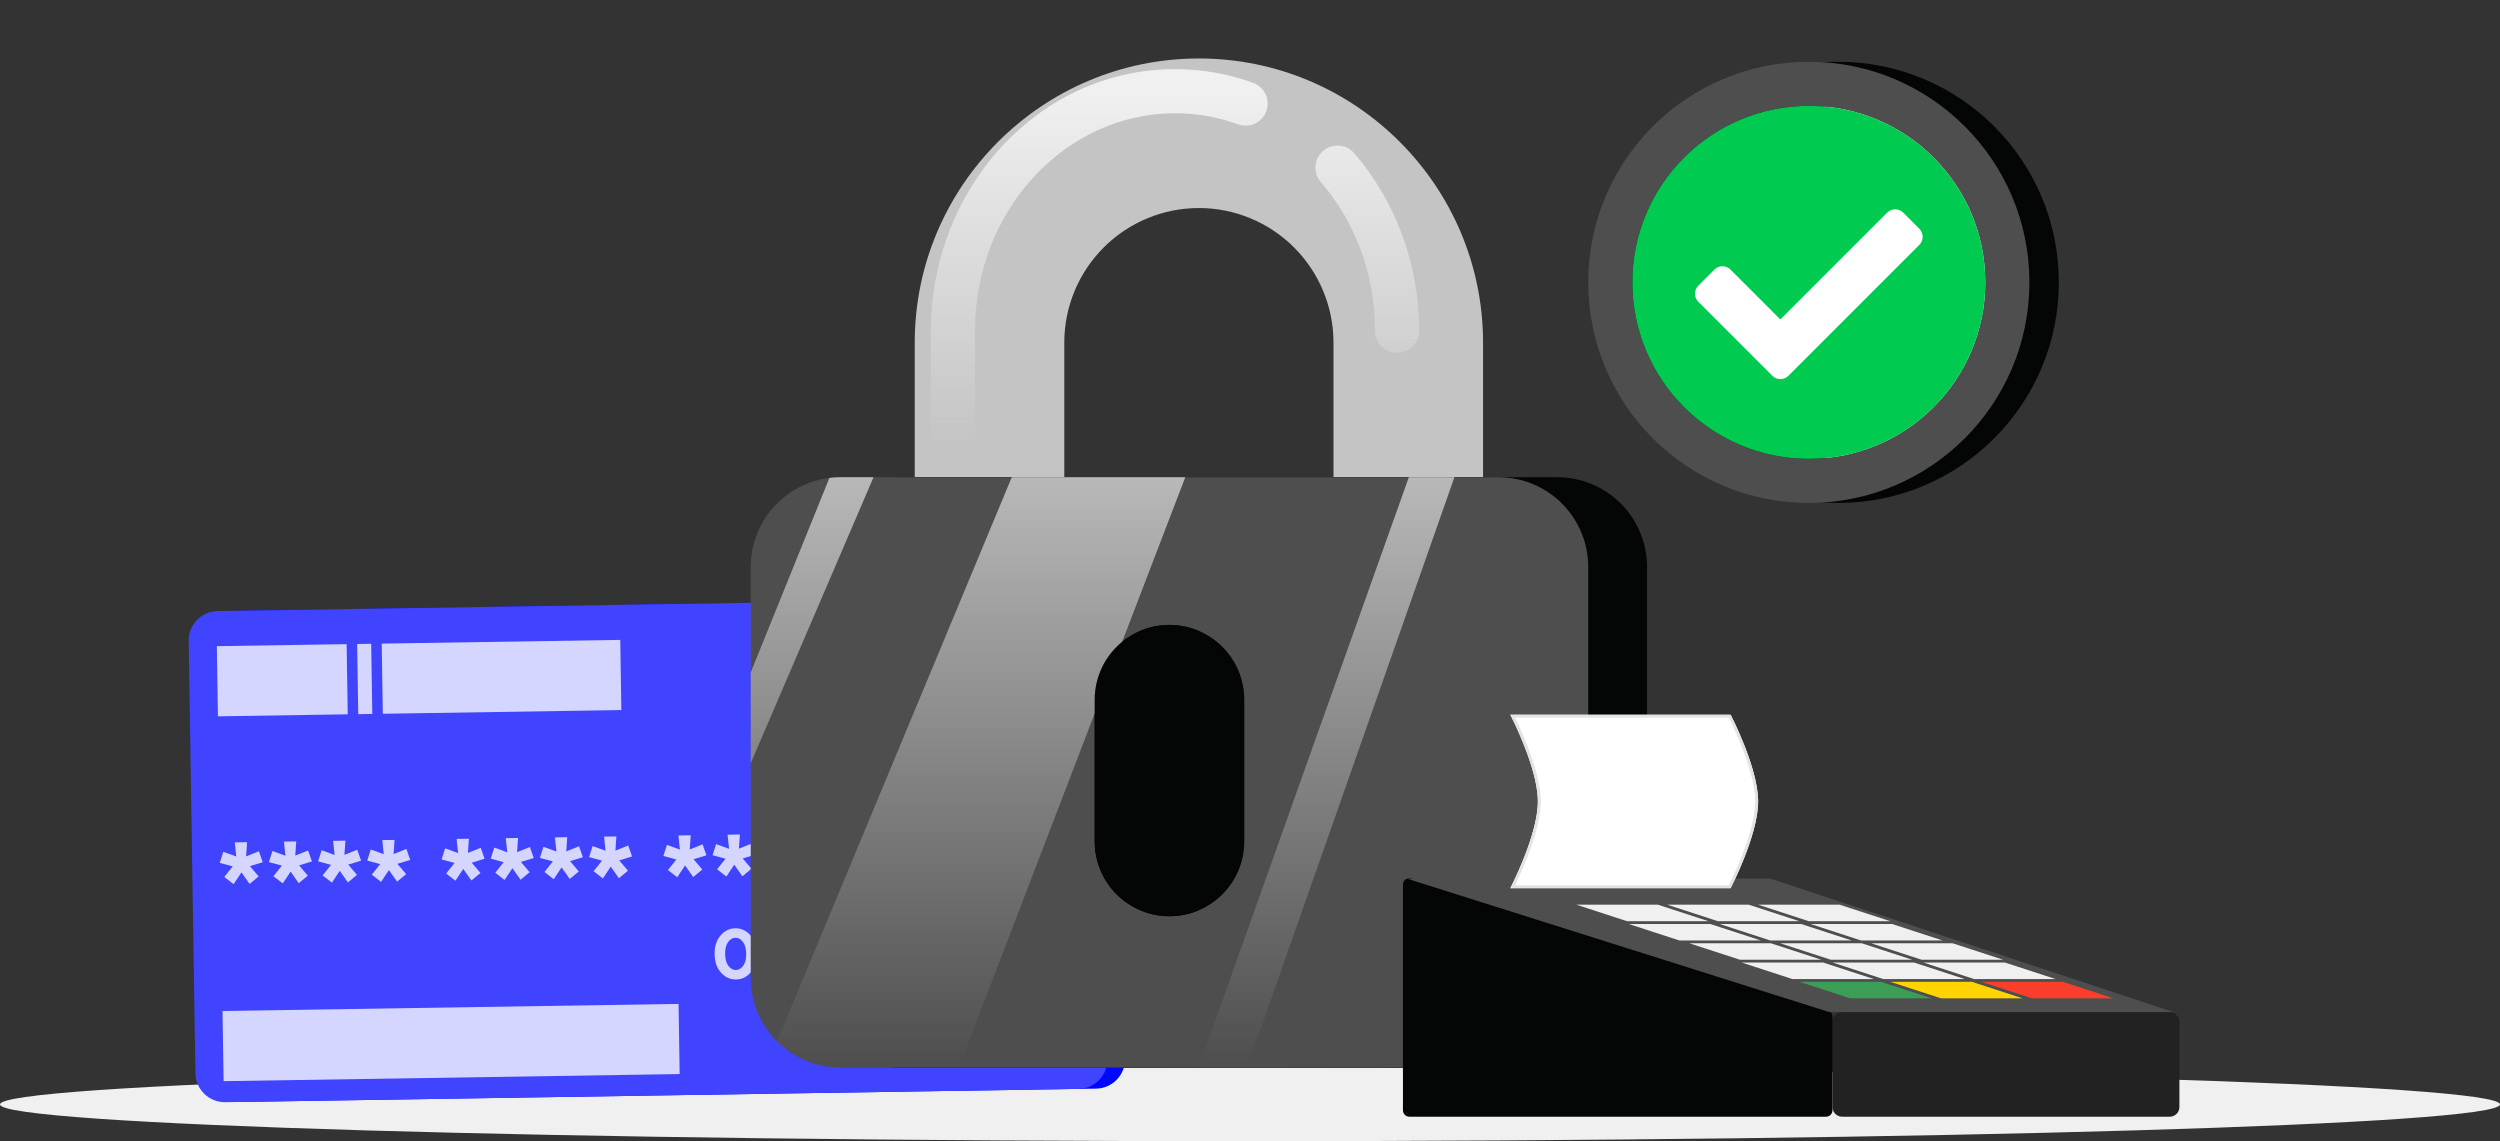 <svg xmlns="http://www.w3.org/2000/svg" width="850" height="388" viewBox="0 0 850 388" fill="none"><rect x="0" y="0" width="850" height="388" fill="#333333" stroke="none"/><path d="M850 375.5C850 382.404 659.721 388 425 388C190.279 388 0 382.404 0 375.5C0 368.596 190.279 363 425 363C659.721 363 850 368.596 850 375.5Z" fill="#F0F0F0"/><path d="M70.119 217.824C70.033 212.302 74.44 207.756 79.962 207.67L370.07 203.156C375.592 203.07 380.138 207.477 380.224 212.999L382.511 359.981C382.597 365.503 378.19 370.05 372.668 370.136L82.56 374.649C77.038 374.735 72.492 370.328 72.406 364.806L70.119 217.824Z" fill="#0007FF"/><path d="M64.156 217.917C64.07 212.395 68.477 207.848 73.999 207.762L364.107 203.249C369.629 203.163 374.175 207.57 374.261 213.092L376.548 360.074C376.634 365.596 372.227 370.142 366.705 370.228L76.597 374.742C71.075 374.828 66.528 370.421 66.442 364.899L64.156 217.917Z" fill="#4044FF"/><path d="M75.657 343.738L230.71 341.326L231.081 365.18L76.028 367.593L75.657 343.738Z" fill="#D5D6FF"/><path d="M73.728 219.696L117.858 219.01L118.229 242.864L74.099 243.551L73.728 219.696Z" fill="#D5D6FF"/><path d="M129.785 218.824L210.889 217.562L211.26 241.417L130.156 242.678L129.785 218.824Z" fill="#D5D6FF"/><path d="M121.436 218.954L126.207 218.88L126.578 242.734L121.807 242.808L121.436 218.954Z" fill="#D5D6FF"/><path d="M246.547 324.375C246.52 322.628 246.848 321.272 247.544 320.306C248.24 319.339 249.071 318.849 250.049 318.834C251.016 318.819 251.862 319.283 252.587 320.227C253.301 321.171 253.683 322.517 253.71 324.264C253.738 326.011 253.397 327.368 252.713 328.334C252.018 329.3 251.187 329.791 250.22 329.806C249.241 329.821 248.395 329.356 247.67 328.412C246.945 327.468 246.574 326.123 246.547 324.375ZM257.286 324.208C257.246 321.599 256.514 319.514 255.103 317.939C253.681 316.365 251.979 315.588 249.999 315.619C248.007 315.65 246.331 316.48 244.958 318.097C243.585 319.715 242.919 321.822 242.96 324.431C243 327.04 243.732 329.138 245.154 330.712C246.577 332.297 248.278 333.063 250.27 333.032C252.25 333.001 253.927 332.183 255.299 330.554C256.661 328.936 257.327 326.817 257.286 324.208Z" fill="#D5D6FF"/><path d="M262.062 324.134C262.034 322.387 262.363 321.03 263.058 320.064C263.754 319.098 264.585 318.607 265.564 318.592C266.53 318.577 267.377 319.042 268.102 319.986C268.816 320.93 269.198 322.275 269.225 324.023C269.252 325.77 268.912 327.126 268.228 328.092C267.532 329.059 266.701 329.549 265.734 329.564C264.756 329.579 263.91 329.115 263.185 328.171C262.459 327.227 262.089 325.881 262.062 324.134ZM272.801 323.967C272.76 321.358 272.029 319.272 270.618 317.698C269.195 316.124 267.494 315.347 265.514 315.377C263.522 315.408 261.846 316.238 260.473 317.856C259.1 319.473 258.434 321.581 258.474 324.19C258.515 326.799 259.246 328.896 260.669 330.47C262.092 332.056 263.793 332.822 265.785 332.791C267.765 332.76 269.441 331.941 270.814 330.312C272.175 328.695 272.841 326.576 272.801 323.967Z" fill="#D5D6FF"/><path d="M284.128 315.204L281.147 315.251L274.325 337.306L277.307 337.26L284.128 315.204Z" fill="#D5D6FF"/><path d="M289.154 323.712C289.127 321.965 289.455 320.609 290.151 319.643C290.846 318.676 291.678 318.186 292.656 318.171C293.623 318.156 294.469 318.62 295.194 319.564C295.908 320.508 296.29 321.854 296.317 323.601C296.344 325.348 296.004 326.705 295.32 327.671C294.625 328.637 293.793 329.128 292.827 329.143C291.848 329.158 291.002 328.693 290.277 327.749C289.552 326.805 289.181 325.46 289.154 323.712ZM299.893 323.545C299.852 320.936 299.121 318.851 297.71 317.276C296.287 315.703 294.586 314.925 292.606 314.956C290.614 314.987 288.938 315.817 287.565 317.434C286.192 319.052 285.526 321.159 285.566 323.768C285.607 326.377 286.339 328.475 287.761 330.049C289.184 331.634 290.885 332.4 292.877 332.369C294.857 332.338 296.534 331.52 297.906 329.891C299.268 328.274 299.934 326.154 299.893 323.545Z" fill="#D5D6FF"/><path d="M304.669 323.471C304.641 321.724 304.97 320.367 305.665 319.401C306.361 318.435 307.192 317.944 308.171 317.929C309.137 317.914 309.983 318.379 310.709 319.323C311.422 320.267 311.805 321.612 311.832 323.36C311.859 325.107 311.519 326.463 310.835 327.429C310.139 328.396 309.308 328.886 308.341 328.901C307.363 328.916 306.517 328.452 305.791 327.508C305.066 326.564 304.696 325.218 304.669 323.471ZM315.408 323.304C315.367 320.695 314.636 318.609 313.225 317.035C311.802 315.461 310.101 314.684 308.121 314.715C306.129 314.746 304.452 315.575 303.08 317.193C301.707 318.81 301.04 320.918 301.081 323.527C301.122 326.136 301.853 328.233 303.276 329.807C304.699 331.393 306.4 332.159 308.392 332.128C310.372 332.097 312.048 331.279 313.421 329.649C314.782 328.032 315.448 325.913 315.408 323.304Z" fill="#D5D6FF"/><path d="M82.09 296.609L84.863 300.542L87.942 297.986L84.972 294.485L89.335 293.153L88.034 289.422L83.677 291.161L84.01 286.345L79.831 286.41L80.334 291.213L75.926 289.61L74.721 293.38L79.123 294.576L76.263 298.168L79.421 300.627L82.09 296.609Z" fill="#D5D6FF"/><path d="M98.804 296.349L101.577 300.282L104.657 297.726L101.687 294.225L106.05 292.893L104.748 289.162L100.391 290.901L100.724 286.084L96.546 286.149L97.049 290.953L92.64 289.35L91.435 293.12L95.837 294.316L92.977 297.908L96.135 300.366L98.804 296.349Z" fill="#D5D6FF"/><path d="M115.519 296.089L118.291 300.022L121.371 297.466L118.401 293.965L122.764 292.633L121.462 288.902L117.106 290.641L117.439 285.824L113.26 285.889L113.763 290.693L109.354 289.09L108.149 292.86L112.551 294.056L109.691 297.648L112.849 300.106L115.519 296.089Z" fill="#D5D6FF"/><path d="M132.233 295.829L135.006 299.762L138.085 297.206L135.115 293.705L139.478 292.373L138.176 288.642L133.82 290.381L134.153 285.564L129.974 285.629L130.477 290.433L126.069 288.83L124.863 292.6L129.265 293.796L126.406 297.388L129.563 299.846L132.233 295.829Z" fill="#D5D6FF"/><path d="M157.508 295.436L160.281 299.368L163.361 296.813L160.391 293.311L164.753 291.979L163.452 288.248L159.095 289.988L159.428 285.171L155.25 285.236L155.752 290.04L151.344 288.437L150.139 292.207L154.541 293.402L151.681 296.994L154.839 299.453L157.508 295.436Z" fill="#D5D6FF"/><path d="M174.222 295.176L176.995 299.108L180.075 296.553L177.105 293.051L181.468 291.719L180.166 287.988L175.81 289.728L176.142 284.911L171.964 284.976L172.467 289.78L168.058 288.177L166.853 291.947L171.255 293.142L168.395 296.734L171.553 299.193L174.222 295.176Z" fill="#D5D6FF"/><path d="M190.937 294.916L193.71 298.848L196.789 296.293L193.819 292.791L198.182 291.459L196.88 287.728L192.524 289.468L192.857 284.651L188.678 284.716L189.181 289.52L184.773 287.917L183.567 291.687L187.969 292.882L185.11 296.474L188.267 298.933L190.937 294.916Z" fill="#D5D6FF"/><path d="M207.651 294.656L210.424 298.588L213.504 296.033L210.534 292.531L214.896 291.199L213.595 287.468L209.238 289.208L209.571 284.391L205.392 284.456L205.895 289.26L201.487 287.656L200.281 291.427L204.684 292.622L201.824 296.214L204.982 298.673L207.651 294.656Z" fill="#D5D6FF"/><path d="M232.926 294.262L235.699 298.195L238.779 295.639L235.809 292.138L240.172 290.806L238.87 287.075L234.513 288.814L234.846 283.998L230.668 284.063L231.171 288.866L226.762 287.263L225.557 291.033L229.959 292.229L227.099 295.821L230.257 298.28L232.926 294.262Z" fill="#D5D6FF"/><path d="M249.641 294.002L252.413 297.935L255.493 295.379L252.523 291.878L256.886 290.546L255.584 286.815L251.228 288.554L251.56 283.738L247.382 283.803L247.885 288.606L243.476 287.003L242.271 290.773L246.673 291.969L243.813 295.561L246.971 298.02L249.641 294.002Z" fill="#D5D6FF"/><path d="M266.355 293.742L269.128 297.675L272.207 295.119L269.237 291.618L273.6 290.286L272.298 286.555L267.942 288.294L268.275 283.478L264.096 283.543L264.599 288.346L260.191 286.743L258.985 290.513L263.387 291.709L260.528 295.301L263.685 297.76L266.355 293.742Z" fill="#D5D6FF"/><path d="M283.069 293.482L285.842 297.415L288.922 294.859L285.952 291.358L290.314 290.026L289.013 286.295L284.656 288.034L284.989 283.217L280.81 283.282L281.313 288.086L276.905 286.483L275.7 290.253L280.102 291.449L277.242 295.041L280.4 297.499L283.069 293.482Z" fill="#D5D6FF"/><path d="M308.344 293.089L311.117 297.022L314.197 294.466L311.227 290.964L315.59 289.633L314.288 285.901L309.931 287.641L310.264 282.824L306.086 282.889L306.589 287.693L302.18 286.09L300.975 289.86L305.377 291.056L302.517 294.648L305.675 297.106L308.344 293.089Z" fill="#D5D6FF"/><path d="M325.059 292.829L327.832 296.761L330.911 294.206L327.941 290.704L332.304 289.372L331.002 285.641L326.646 287.381L326.979 282.564L322.8 282.629L323.303 287.433L318.895 285.83L317.689 289.6L322.091 290.795L319.232 294.388L322.389 296.846L325.059 292.829Z" fill="#D5D6FF"/><path d="M341.773 292.569L344.546 296.501L347.625 293.946L344.655 290.444L349.018 289.112L347.716 285.381L343.36 287.121L343.693 282.304L339.514 282.369L340.017 287.173L335.609 285.57L334.403 289.34L338.805 290.535L335.946 294.127L339.103 296.586L341.773 292.569Z" fill="#D5D6FF"/><path d="M358.487 292.309L361.26 296.241L364.34 293.686L361.37 290.184L365.732 288.852L364.431 285.121L360.074 286.861L360.407 282.044L356.229 282.109L356.731 286.913L352.323 285.31L351.118 289.08L355.52 290.275L352.66 293.867L355.818 296.326L358.487 292.309Z" fill="#D5D6FF"/><path d="M361.86 162.258H311.012V116.494C311.012 63.23 354.36 19.882 407.624 19.882C460.888 19.882 504.237 63.23 504.237 116.494V162.258H453.388V116.494C453.388 104.357 448.566 92.717 439.984 84.134C431.402 75.552 419.761 70.731 407.624 70.731C395.487 70.731 383.847 75.552 375.264 84.134C366.682 92.717 361.86 104.357 361.86 116.494V162.258Z" fill="#C4C4C4"/><path fill-rule="evenodd" clip-rule="evenodd" d="M399.5 38.5C362.542 38.5 331.5 71.134 331.5 112.429V151C331.5 155.142 328.142 158.5 324 158.5C319.858 158.5 316.5 155.142 316.5 151V112.429C316.5 63.938 353.21 23.5 399.5 23.5C408.778 23.5 417.713 25.142 426.057 28.168C429.951 29.579 431.963 33.881 430.551 37.775C429.139 41.669 424.837 43.681 420.943 42.269C414.201 39.824 406.994 38.5 399.5 38.5ZM449.856 51.322C452.992 48.616 457.728 48.964 460.434 52.1C474.157 68.002 482.5 89.231 482.5 112.429C482.5 116.571 479.142 119.929 475 119.929C470.858 119.929 467.5 116.571 467.5 112.429C467.5 92.848 460.463 75.093 449.078 61.9C446.372 58.764 446.72 54.028 449.856 51.322Z" fill="url(#paint0_linear_1584_834)"/><path d="M529.491 162.258H305.757C297.665 162.258 289.905 165.473 284.183 171.194C278.462 176.916 275.248 184.676 275.248 192.767V332.491C275.248 340.582 278.462 348.342 284.183 354.064C289.905 359.786 297.665 363 305.757 363H529.491C537.582 363 545.343 359.786 551.064 354.064C556.786 348.342 560 340.582 560 332.491V192.767C560 184.676 556.786 176.916 551.064 171.194C545.343 165.473 537.582 162.258 529.491 162.258ZM443.048 286.091C443.048 292.834 440.37 299.301 435.602 304.069C430.834 308.837 424.367 311.516 417.624 311.516C410.881 311.516 404.414 308.837 399.646 304.069C394.878 299.301 392.199 292.834 392.199 286.091V237.896C392.199 231.153 394.878 224.686 399.646 219.918C404.414 215.15 410.881 212.471 417.624 212.471C424.367 212.471 430.834 215.15 435.602 219.918C440.37 224.686 443.048 231.153 443.048 237.896V286.091Z" fill="#040505"/><path d="M509.491 162.258H285.757C277.665 162.258 269.905 165.473 264.183 171.194C258.462 176.916 255.248 184.676 255.248 192.767V332.491C255.248 340.582 258.462 348.342 264.183 354.064C269.905 359.786 277.665 363 285.757 363H509.491C517.582 363 525.343 359.786 531.064 354.064C536.786 348.342 540 340.582 540 332.491V192.767C540 184.676 536.786 176.916 531.064 171.194C525.343 165.473 517.582 162.258 509.491 162.258ZM423.048 286.091C423.048 292.834 420.37 299.301 415.602 304.069C410.834 308.837 404.367 311.516 397.624 311.516C390.881 311.516 384.414 308.837 379.646 304.069C374.878 299.301 372.199 292.834 372.199 286.091V237.896C372.199 231.153 374.878 224.686 379.646 219.918C384.414 215.15 390.881 212.471 397.624 212.471C404.367 212.471 410.834 215.15 415.602 219.918C420.37 224.686 423.048 231.153 423.048 237.896V286.091Z" fill="#4E4E4E"/><path d="M285.757 363C277.665 363 269.905 359.786 264.183 354.064L344 162.258H403L326 363H285.757Z" fill="url(#paint1_linear_1584_834)" fill-opacity="0.9"/><path d="M407.5 363L479 162.258H494.5L424 363H407.5Z" fill="url(#paint2_linear_1584_834)" fill-opacity="0.9"/><path d="M285.757 162.258H297L255.248 259.5V228.634L282 162.49C283.24 162.337 284.494 162.258 285.757 162.258Z" fill="url(#paint3_linear_1584_834)" fill-opacity="0.9"/><path d="M423.048 286.091C423.048 292.834 420.369 299.301 415.601 304.069C410.833 308.837 404.367 311.516 397.624 311.516C390.881 311.516 384.414 308.837 379.646 304.069C374.878 299.301 372.199 292.834 372.199 286.091V237.896C372.199 231.153 374.878 224.686 379.646 219.918C384.414 215.15 390.881 212.471 397.624 212.471C404.367 212.471 410.833 215.15 415.601 219.918C420.369 224.686 423.048 231.153 423.048 237.896V286.091Z" fill="#040505"/><path d="M741 347.397C741 345.58 739.527 344.107 737.711 344.107H626.332C624.515 344.107 623.042 345.58 623.042 347.397V376.392C623.042 378.209 624.515 379.682 626.332 379.682H737.711C739.527 379.682 741 378.209 741 376.392V347.397Z" fill="#222222"/><path d="M623.042 345.712C623.042 344.756 622.424 343.91 621.513 343.621L479.856 298.673C478.442 298.224 477 299.279 477 300.763V377.488C477 378.699 477.982 379.681 479.193 379.681H620.849C622.061 379.681 623.042 378.699 623.042 377.488V345.712Z" fill="#040505"/><path d="M602.348 298.869C602.014 298.759 601.665 298.703 601.314 298.703H478.244L621.462 343.954C621.783 344.055 622.117 344.107 622.453 344.107H738.967L602.348 298.869Z" fill="#4E4E4E"/><path d="M656.745 339.425H629.041L611.809 333.808H639.513L656.745 339.425Z" fill="#3B9D56"/><path d="M687.639 339.425H659.934L642.702 333.808H670.407L687.639 339.425Z" fill="#FFD400"/><path d="M718.532 339.425H690.828L673.596 333.808H701.3L718.532 339.425Z" fill="#FA3E2C"/><path d="M637.085 332.872H609.381L592.149 327.255H619.853L637.085 332.872Z" fill="#F0F0F0"/><path d="M667.978 332.872H640.274L623.042 327.255H650.746L667.978 332.872Z" fill="#F0F0F0"/><path d="M698.872 332.872H671.168L653.936 327.255H681.64L698.872 332.872Z" fill="#F0F0F0"/><path d="M619.298 326.319H591.593L574.361 320.702H602.066L619.298 326.319Z" fill="#F0F0F0"/><path d="M650.191 326.319H622.487L605.255 320.702H632.959L650.191 326.319Z" fill="#F0F0F0"/><path d="M681.085 326.319H653.381L636.149 320.702H663.853L681.085 326.319Z" fill="#F0F0F0"/><path d="M598.702 319.766H570.998L553.766 314.149H581.47L598.702 319.766Z" fill="#F0F0F0"/><path d="M629.595 319.766H601.891L584.659 314.149H612.363L629.595 319.766Z" fill="#F0F0F0"/><path d="M660.489 319.766H632.785L615.553 314.149H643.257L660.489 319.766Z" fill="#F0F0F0"/><path d="M580.915 313.213H553.21L535.978 307.596H563.683L580.915 313.213Z" fill="#F0F0F0"/><path d="M611.808 313.213H584.104L566.872 307.596H594.576L611.808 313.213Z" fill="#F0F0F0"/><path d="M642.702 313.213H614.998L597.766 307.596H625.47L642.702 313.213Z" fill="#F0F0F0"/><path d="M588.404 243H513.51C513.51 243 522.872 260.973 522.872 272.489C522.872 284.006 513.51 301.979 513.51 301.979H588.404C588.404 301.979 597.766 284.006 597.766 272.489C597.766 260.973 588.404 243 588.404 243Z" fill="white"/><path fill-rule="evenodd" clip-rule="evenodd" d="M587.791 244C587.827 244.073 587.868 244.153 587.911 244.241C588.164 244.749 588.527 245.489 588.962 246.414C589.833 248.265 590.994 250.851 592.155 253.793C594.491 259.717 596.766 266.936 596.766 272.489C596.766 278.043 594.491 285.262 592.155 291.186C590.994 294.127 589.833 296.714 588.962 298.565C588.527 299.49 588.164 300.23 587.911 300.738C587.868 300.825 587.827 300.906 587.791 300.979H515.129C515.342 300.542 515.595 300.017 515.878 299.416C516.762 297.537 517.941 294.911 519.121 291.92C521.465 285.978 523.872 278.452 523.872 272.489C523.872 266.527 521.465 259.001 519.121 253.059C517.941 250.068 516.762 247.441 515.878 245.562C515.595 244.961 515.342 244.436 515.129 244H587.791ZM588.404 243C588.404 243 597.766 260.973 597.766 272.489C597.766 284.006 588.404 301.979 588.404 301.979H513.51C513.51 301.979 513.696 301.623 514.014 300.979C515.96 297.047 522.872 282.385 522.872 272.489C522.872 262.594 515.96 247.931 514.014 244C513.696 243.356 513.51 243 513.51 243H588.404Z" fill="#E1E3E5"/><path d="M685 96C685 129.137 658.137 156 625 156C591.863 156 565 129.137 565 96C565 62.863 591.863 36 625 36C658.137 36 685 62.863 685 96Z" fill="white"/><path fill-rule="evenodd" clip-rule="evenodd" d="M700 96C700 137.421 666.421 171 625 171C583.579 171 550 137.421 550 96C550 54.579 583.579 21 625 21C666.421 21 700 54.579 700 96ZM625 156C658.137 156 685 129.137 685 96C685 62.863 658.137 36 625 36C591.863 36 565 62.863 565 96C565 129.137 591.863 156 625 156Z" fill="#040505"/><path fill-rule="evenodd" clip-rule="evenodd" d="M690 96C690 137.421 656.421 171 615 171C573.579 171 540 137.421 540 96C540 54.579 573.579 21 615 21C656.421 21 690 54.579 690 96ZM615 156C648.137 156 675 129.137 675 96C675 62.863 648.137 36 615 36C581.863 36 555 62.863 555 96C555 129.137 581.863 156 615 156Z" fill="#4E4E4E"/><path d="M675 96C675 129.137 648.137 156 615 156C581.863 156 555 129.137 555 96C555 62.863 581.863 36 615 36C648.137 36 675 62.863 675 96ZM608.06 127.77L652.576 83.253C654.088 81.742 654.088 79.291 652.576 77.779L647.102 72.305C645.59 70.793 643.139 70.793 641.627 72.305L605.323 108.609L588.373 91.659C586.861 90.148 584.41 90.148 582.898 91.659L577.424 97.134C575.912 98.645 575.912 101.096 577.424 102.608L602.585 127.769C604.097 129.281 606.548 129.281 608.06 127.77Z" fill="#00CA50"/><defs><linearGradient id="paint0_linear_1584_834" x1="399.5" y1="31" x2="399.5" y2="151" gradientUnits="userSpaceOnUse"><stop stop-color="#F0F0F0"/><stop offset="1" stop-color="#F0F0F0" stop-opacity="0"/></linearGradient><linearGradient id="paint1_linear_1584_834" x1="387.874" y1="162.258" x2="387.874" y2="363" gradientUnits="userSpaceOnUse"><stop stop-color="#C4C4C4"/><stop offset="1" stop-color="#C4C4C4" stop-opacity="0"/></linearGradient><linearGradient id="paint2_linear_1584_834" x1="387.874" y1="162.258" x2="387.874" y2="363" gradientUnits="userSpaceOnUse"><stop stop-color="#C4C4C4"/><stop offset="1" stop-color="#C4C4C4" stop-opacity="0"/></linearGradient><linearGradient id="paint3_linear_1584_834" x1="387.874" y1="162.258" x2="387.874" y2="363" gradientUnits="userSpaceOnUse"><stop stop-color="#C4C4C4"/><stop offset="1" stop-color="#C4C4C4" stop-opacity="0"/></linearGradient></defs></svg>